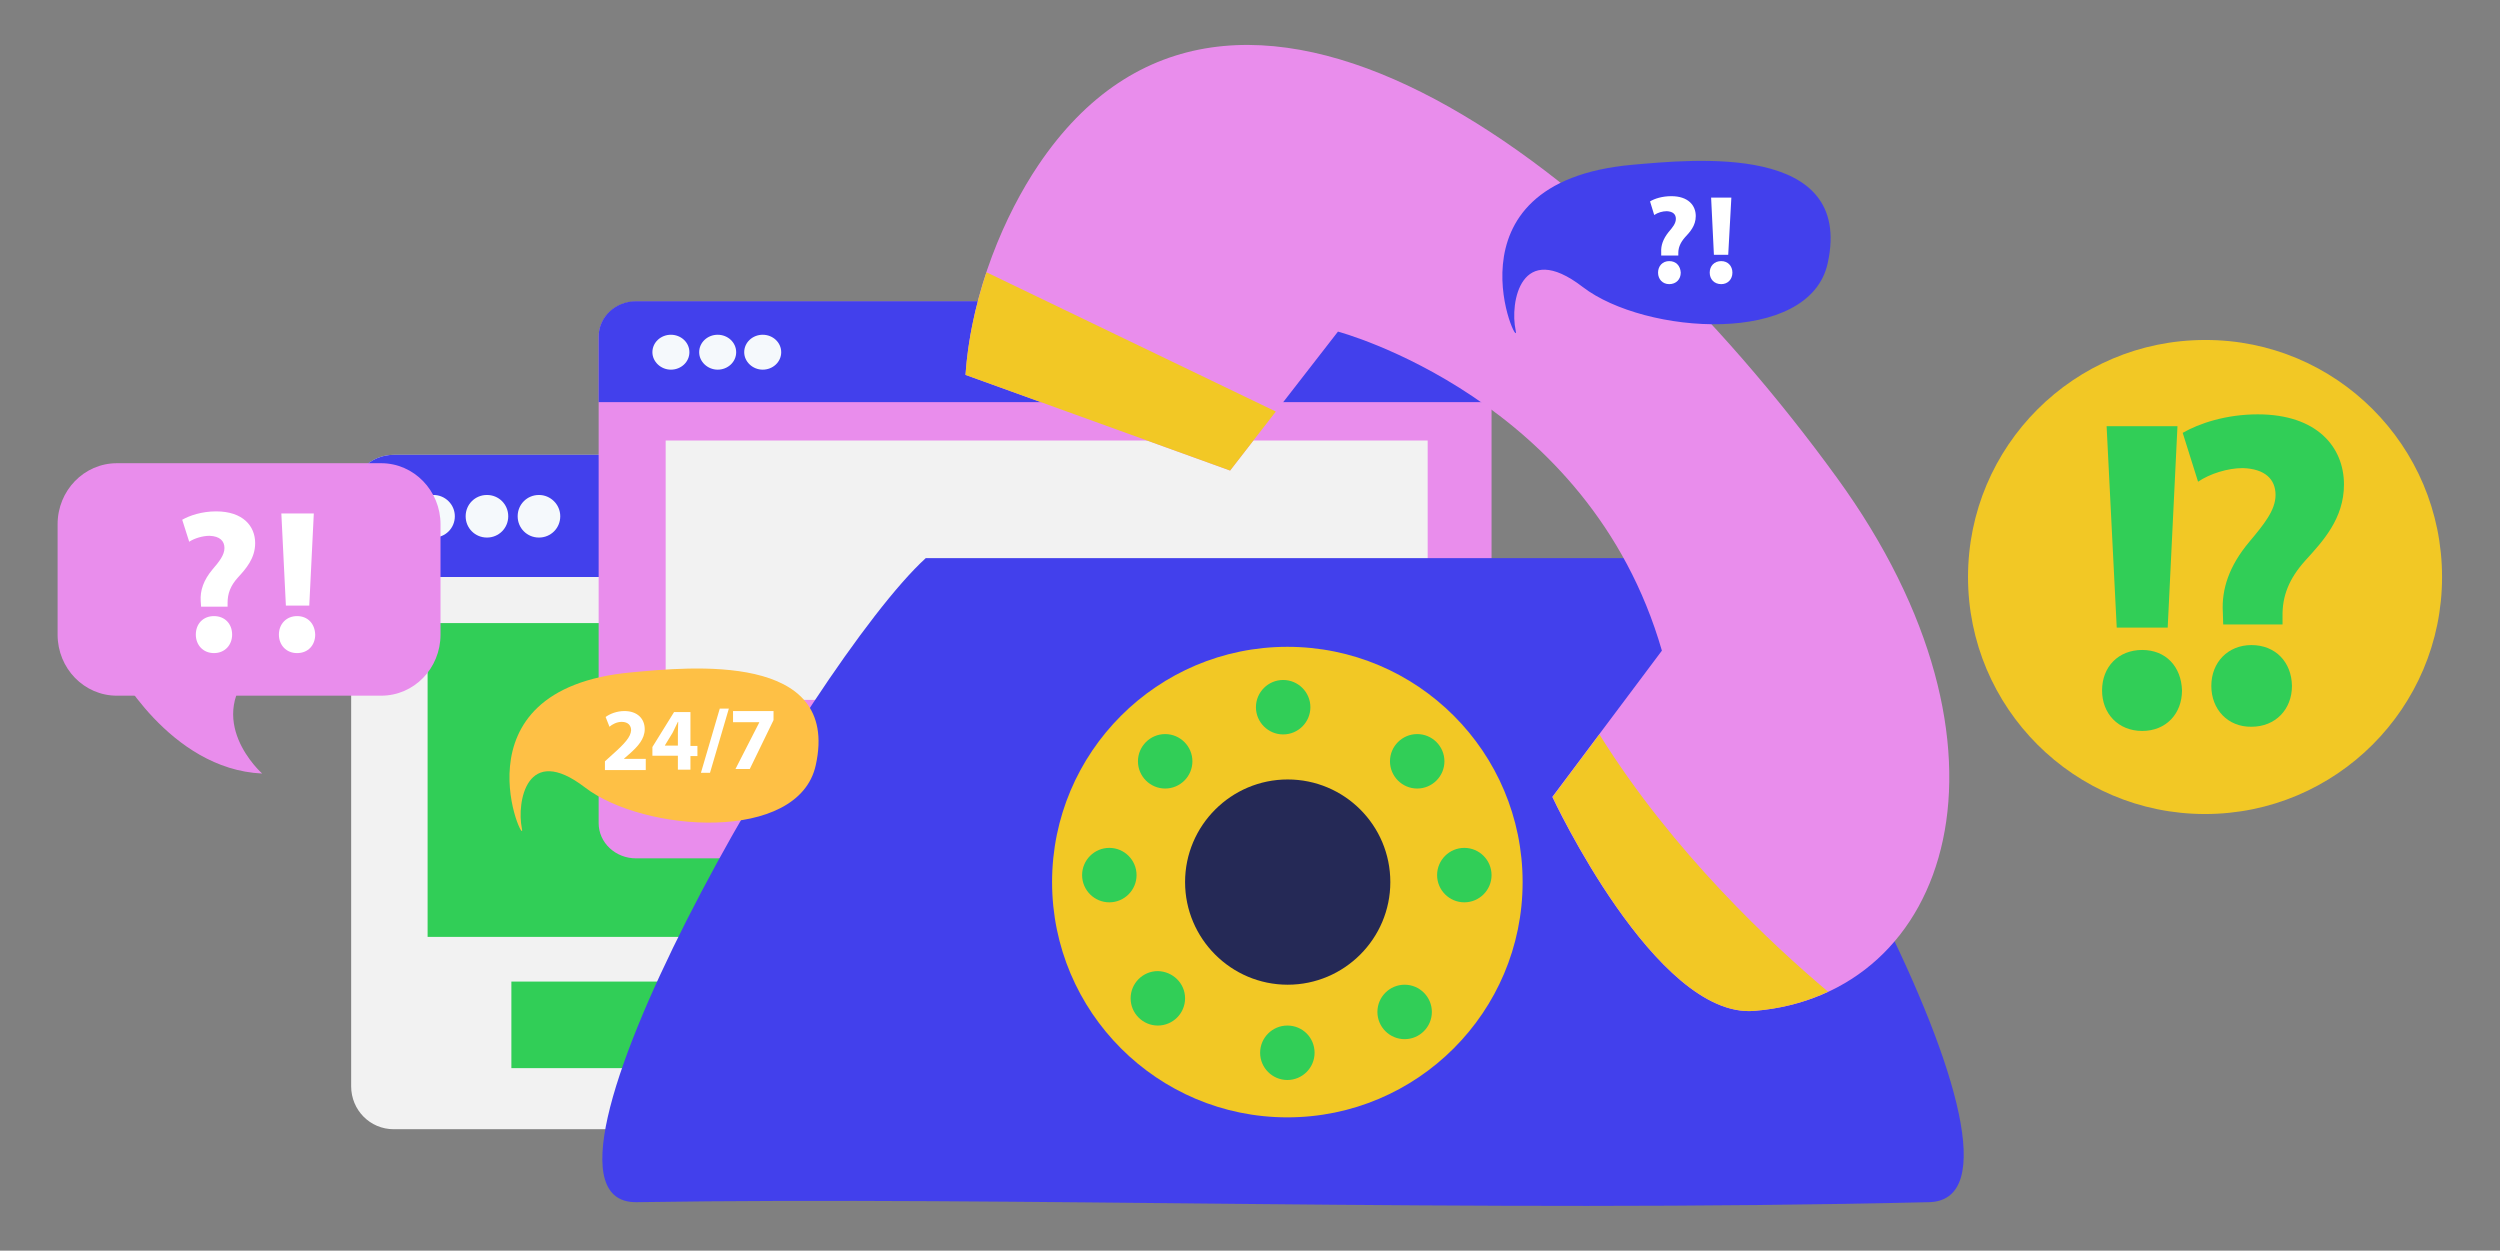 <?xml version="1.0" encoding="UTF-8"?>
<!-- Generator: Adobe Illustrator 27.5.0, SVG Export Plug-In . SVG Version: 6.00 Build 0)  -->
<svg xmlns="http://www.w3.org/2000/svg" xmlns:xlink="http://www.w3.org/1999/xlink" version="1.1" id="Layer_1" x="0px" y="0px" viewBox="0 0 716.2 358.3" style="enable-background:new 0 0 716.2 358.3;" xml:space="preserve">
<rect x="0" y="0" width="716.2" height="358.3" fill="#808080" stroke="none"/>
<style type="text/css">
	.st0{fill:#F2F2F2;}
	.st1{fill:#4240EC;}
	.st2{fill:#F5F9FC;}
	.st3{fill:#31CE57;}
	.st4{fill:#E98DEC;}
	.st5{fill:#BDBDFD;}
	.st6{fill:#F2C825;}
	.st7{fill:#252956;}
	.st8{fill:#FFFFFF;}
	.st9{fill:#FEC045;}
</style>
<g>
	<g>
		<g>
			<path class="st0" d="M394,311.2c0,6.8-5.5,12.3-12.2,12.3h-269c-6.8,0-12.2-5.5-12.2-12.3V142.5c0-6.8,5.5-12.2,12.2-12.2h269     c6.8,0,12.2,5.5,12.2,12.2V311.2z"></path>
			<path class="st1" d="M381.8,130.3h-269c-6.8,0-12.2,5.5-12.2,12.2v22.8H394v-22.8C394,135.7,388.5,130.3,381.8,130.3z"></path>
			<path class="st2" d="M130.3,147.9c0,3.4-2.7,6.1-6.1,6.1c-3.4,0-6.1-2.7-6.1-6.1c0-3.4,2.7-6.1,6.1-6.1     C127.5,141.8,130.3,144.5,130.3,147.9z"></path>
			<path class="st2" d="M145.6,147.9c0,3.4-2.7,6.1-6.1,6.1c-3.4,0-6.1-2.7-6.1-6.1c0-3.4,2.7-6.1,6.1-6.1     C142.9,141.8,145.6,144.5,145.6,147.9z"></path>
			<path class="st2" d="M160.5,147.9c0,3.4-2.7,6.1-6.1,6.1c-3.4,0-6.1-2.7-6.1-6.1c0-3.4,2.7-6.1,6.1-6.1     C157.7,141.8,160.5,144.5,160.5,147.9z"></path>
		</g>
		<rect x="146.5" y="281.2" class="st3" width="98.3" height="24.8"></rect>
		<rect x="257.8" y="281.2" class="st3" width="98.3" height="24.8"></rect>
		<rect x="122.5" y="178.5" class="st3" width="259" height="89.9"></rect>
	</g>
	<g>
		<g>
			<path class="st4" d="M427.3,235.8c0,5.6-4.8,10.1-10.7,10.1H182.2c-5.9,0-10.7-4.5-10.7-10.1V96.5c0-5.6,4.8-10.1,10.7-10.1     h234.4c5.9,0,10.7,4.5,10.7,10.1V235.8z"></path>
			<path class="st1" d="M416.6,86.3H182.2c-5.9,0-10.7,4.5-10.7,10.1v18.8h255.7V96.5C427.3,90.9,422.5,86.3,416.6,86.3z"></path>
			<path class="st2" d="M197.5,100.9c0,2.8-2.4,5-5.3,5c-2.9,0-5.3-2.3-5.3-5c0-2.8,2.4-5,5.3-5C195.1,95.9,197.5,98.1,197.5,100.9z     "></path>
			<path class="st2" d="M210.9,100.9c0,2.8-2.4,5-5.3,5c-2.9,0-5.3-2.3-5.3-5c0-2.8,2.4-5,5.3-5C208.5,95.9,210.9,98.1,210.9,100.9z     "></path>
			<path class="st2" d="M223.8,100.9c0,2.8-2.4,5-5.3,5c-2.9,0-5.3-2.3-5.3-5c0-2.8,2.4-5,5.3-5C221.4,95.9,223.8,98.1,223.8,100.9z     "></path>
		</g>
		<rect x="206" y="211.1" class="st5" width="85.7" height="20.5"></rect>
		<rect x="302.9" y="211.1" class="st5" width="85.7" height="20.5"></rect>
		<rect x="190.7" y="126.2" class="st0" width="218.3" height="74.3"></rect>
	</g>
	<g>
		<path class="st1" d="M182.4,344.4c-39.4,0.6,50-154.5,82.8-184.5h204.6c34.4,26.4,122.2,183.6,82.8,184.5    C421.1,347.5,290.8,342.7,182.4,344.4z"></path>
		<path class="st6" d="M436.2,252.7c0,37.2-30.2,67.4-67.4,67.4c-37.2,0-67.4-30.2-67.4-67.4c0-37.2,30.2-67.4,67.4-67.4    C406.1,185.3,436.2,215.5,436.2,252.7z"></path>
		<path class="st7" d="M398.3,252.7c0,16.2-13.2,29.4-29.4,29.4c-16.2,0-29.4-13.2-29.4-29.4c0-16.2,13.2-29.4,29.4-29.4    C385.1,223.3,398.3,236.4,398.3,252.7z"></path>
		<path class="st3" d="M375.4,202.6c0,4.3-3.5,7.8-7.8,7.8c-4.3,0-7.8-3.5-7.8-7.8c0-4.3,3.5-7.8,7.8-7.8    C371.9,194.8,375.4,198.3,375.4,202.6z"></path>
		<path class="st3" d="M376.6,301.6c0,4.3-3.5,7.8-7.8,7.8c-4.3,0-7.8-3.5-7.8-7.8c0-4.3,3.5-7.8,7.8-7.8    C373.2,293.8,376.6,297.3,376.6,301.6z"></path>
		<path class="st3" d="M427.3,250.7c0,4.3-3.5,7.8-7.8,7.8c-4.3,0-7.8-3.5-7.8-7.8c0-4.3,3.5-7.8,7.8-7.8    C423.8,242.9,427.3,246.4,427.3,250.7z"></path>
		<path class="st3" d="M325.6,250.7c0,4.3-3.5,7.8-7.8,7.8c-4.3,0-7.8-3.5-7.8-7.8c0-4.3,3.5-7.8,7.8-7.8    C322.1,242.9,325.6,246.4,325.6,250.7z"></path>
		<path class="st3" d="M413.8,218.1c0,4.3-3.5,7.8-7.8,7.8c-4.3,0-7.8-3.5-7.8-7.8c0-4.3,3.5-7.8,7.8-7.8    C410.3,210.3,413.8,213.8,413.8,218.1z"></path>
		<path class="st3" d="M341.6,218.1c0,4.3-3.5,7.8-7.8,7.8c-4.3,0-7.8-3.5-7.8-7.8c0-4.3,3.5-7.8,7.8-7.8    C338.1,210.3,341.6,213.8,341.6,218.1z"></path>
		<path class="st3" d="M410.2,289.9c0,4.3-3.5,7.8-7.8,7.8c-4.3,0-7.8-3.5-7.8-7.8c0-4.3,3.5-7.8,7.8-7.8    C406.7,282.1,410.2,285.6,410.2,289.9z"></path>
		<path class="st3" d="M339.5,286c0,4.3-3.5,7.8-7.8,7.8c-4.3,0-7.8-3.5-7.8-7.8c0-4.3,3.5-7.8,7.8-7.8    C336,278.3,339.5,281.7,339.5,286z"></path>
		<g>
			<path class="st4" d="M476.1,186.4l-31.4,41.9c0,0,29.7,63.6,57.8,61.3c56.3-4.5,80.1-75.2,23.7-152.8     c-67.5-93-173.6-171.6-228.8-89.4c-9.2,13.7-19.1,35.7-20.8,60l75.8,27.4L383.3,95C383.3,95,455.2,114,476.1,186.4z"></path>
			<path class="st6" d="M502.5,289.6c7.7-0.6,14.8-2.5,21.2-5.5c-15.8-13.3-44.4-39.8-65.5-73.7l-13.4,17.9     C444.7,228.2,474.3,291.8,502.5,289.6z"></path>
			<path class="st6" d="M276.6,107.4l75.8,27.4l13.1-16.9L282.6,78C279.6,87.1,277.3,97,276.6,107.4z"></path>
		</g>
	</g>
	<g>
		<g>
			<g>
				<path class="st4" d="M126.2,181.8c0,9.7-7.6,17.5-17,17.5H33.5c-9.4,0-17-7.8-17-17.5v-31.6c0-9.7,7.6-17.5,17-17.5h75.7      c9.4,0,17,7.9,17,17.5V181.8z"></path>
			</g>
			<g>
				<path class="st4" d="M32.9,190.6c0,0,15.5,29.8,42.2,31c0,0-17.5-15.5-1.7-31H32.9z"></path>
			</g>
		</g>
		<g>
			<g>
				<g>
					<path class="st8" d="M57.6,173.7l-0.1-1.5c-0.2-3,0.8-6,3.4-9.1c1.9-2.2,3.4-4.1,3.4-6.1c0-2-1.3-3.4-4.3-3.5       c-1.9,0-4.3,0.7-5.8,1.7l-2-6.3c2.1-1.2,5.6-2.4,9.7-2.4c7.7,0,11.2,4.2,11.2,9.1c0,4.4-2.7,7.4-4.9,9.8c-2.2,2.4-3,4.7-3,7.3       v1.1H57.6z M56.1,181.8c0-3.1,2.1-5.3,5.2-5.3c3.1,0,5.2,2.2,5.2,5.3c0,3-2.1,5.3-5.2,5.3C58.2,187.1,56.1,184.8,56.1,181.8z"></path>
				</g>
			</g>
			<g>
				<g>
					<path class="st8" d="M79.9,181.8c0-3.1,2.2-5.3,5.2-5.3c3.1,0,5.1,2.2,5.2,5.3c0,3-2,5.3-5.2,5.3       C82,187.1,79.9,184.8,79.9,181.8z M81.9,173.5l-1.3-26.4h9.3l-1.3,26.4H81.9z"></path>
				</g>
			</g>
		</g>
	</g>
	<g>
		<path class="st6" d="M699.6,165.3c0,37.5-30.4,67.9-67.9,67.9c-37.5,0-67.9-30.4-67.9-67.9c0-37.5,30.4-67.9,67.9-67.9    C669.2,97.3,699.6,127.7,699.6,165.3z"></path>
		<g>
			<g>
				<path class="st3" d="M636.9,178.8l-0.1-3.4c-0.4-6.6,1.8-13.3,7.6-20.2c4.1-4.9,7.5-9,7.5-13.4c0-4.5-3-7.5-9.4-7.7      c-4.3,0-9.4,1.6-12.8,3.9l-4.4-14c4.7-2.7,12.4-5.3,21.5-5.3c17,0,24.7,9.4,24.7,20.1c0,9.8-6.1,16.3-11,21.7      c-4.8,5.3-6.7,10.3-6.6,16.1v2.3H636.9z M633.5,196.5c0-6.8,4.8-11.7,11.5-11.7c6.9,0,11.5,4.9,11.6,11.7      c0,6.7-4.7,11.7-11.6,11.7C638.2,208.3,633.5,203.2,633.5,196.5z"></path>
			</g>
		</g>
		<g>
			<g>
				<path class="st3" d="M602.2,197.8c0-6.8,4.7-11.6,11.5-11.6c6.8,0,11.2,4.8,11.4,11.6c0,6.6-4.5,11.6-11.4,11.6      C606.8,209.4,602.2,204.4,602.2,197.8z M606.4,179.8l-2.9-57.7h20.3l-2.8,57.7H606.4z"></path>
			</g>
		</g>
	</g>
	<g>
		<path class="st9" d="M181.1,192.6c16.3-1.5,59.8-6,52.6,26.6c-4.9,22.4-49.3,19.3-66.1,6.4c-16.8-12.9-19.6,4.3-18.1,11.7    C151.1,244.7,128.3,197.3,181.1,192.6z"></path>
		<g>
			<g>
				<path class="st8" d="M173.3,220.4v-2.3l2.1-1.9c3.6-3.2,5.3-5.1,5.4-7c0-1.3-0.8-2.4-2.7-2.4c-1.4,0-2.7,0.7-3.5,1.4l-1.1-2.8      c1.2-0.9,3.2-1.7,5.4-1.7c3.7,0,5.8,2.2,5.8,5.2c0,2.8-2,5-4.4,7.1l-1.5,1.3v0.1h6.2v3.2H173.3z"></path>
				<path class="st8" d="M194.2,220.4v-3.9h-7.3V214l6.2-10h4.7v9.7h2v2.9h-2v3.9H194.2z M194.2,213.6v-3.7c0-1,0.1-2,0.1-3.1h-0.1      c-0.5,1.1-1,2-1.5,3.1l-2.2,3.6v0.1H194.2z"></path>
				<path class="st8" d="M200.8,221.4l5.4-18.4h2.6l-5.4,18.4H200.8z"></path>
				<path class="st8" d="M221.6,203.9v2.4l-6.8,14h-4.1l6.8-13.3v-0.1H210v-3.2H221.6z"></path>
			</g>
		</g>
	</g>
	<g>
		<path class="st1" d="M467.7,47.2c17.3-1.5,63.5-6.4,55.9,28.2c-5.2,23.8-52.4,20.5-70.2,6.8c-17.8-13.7-20.9,4.6-19.2,12.4    C435.9,102.5,411.6,52.2,467.7,47.2z"></path>
		<g>
			<g>
				<path class="st8" d="M475.9,73.1l0-0.9c-0.1-1.8,0.5-3.7,2.1-5.7c1.2-1.4,2.1-2.5,2.1-3.8c0-1.3-0.8-2.1-2.6-2.2      c-1.2,0-2.6,0.4-3.6,1.1l-1.2-3.9c1.3-0.8,3.5-1.5,6.1-1.5c4.8,0,7,2.6,7,5.7c0,2.8-1.7,4.6-3.1,6.1c-1.3,1.5-1.9,2.9-1.9,4.5      v0.7H475.9z M475,78.1c0-1.9,1.3-3.3,3.2-3.3c2,0,3.2,1.4,3.3,3.3c0,1.9-1.3,3.3-3.3,3.3C476.3,81.4,475,80,475,78.1z"></path>
			</g>
		</g>
		<g>
			<g>
				<path class="st8" d="M489.8,78.1c0-1.9,1.3-3.3,3.3-3.3c1.9,0,3.2,1.4,3.2,3.3c0,1.9-1.3,3.3-3.2,3.3      C491.1,81.4,489.8,80,489.8,78.1z M491,73l-0.8-16.4h5.8L495.1,73H491z"></path>
			</g>
		</g>
	</g>
</g>
</svg>

